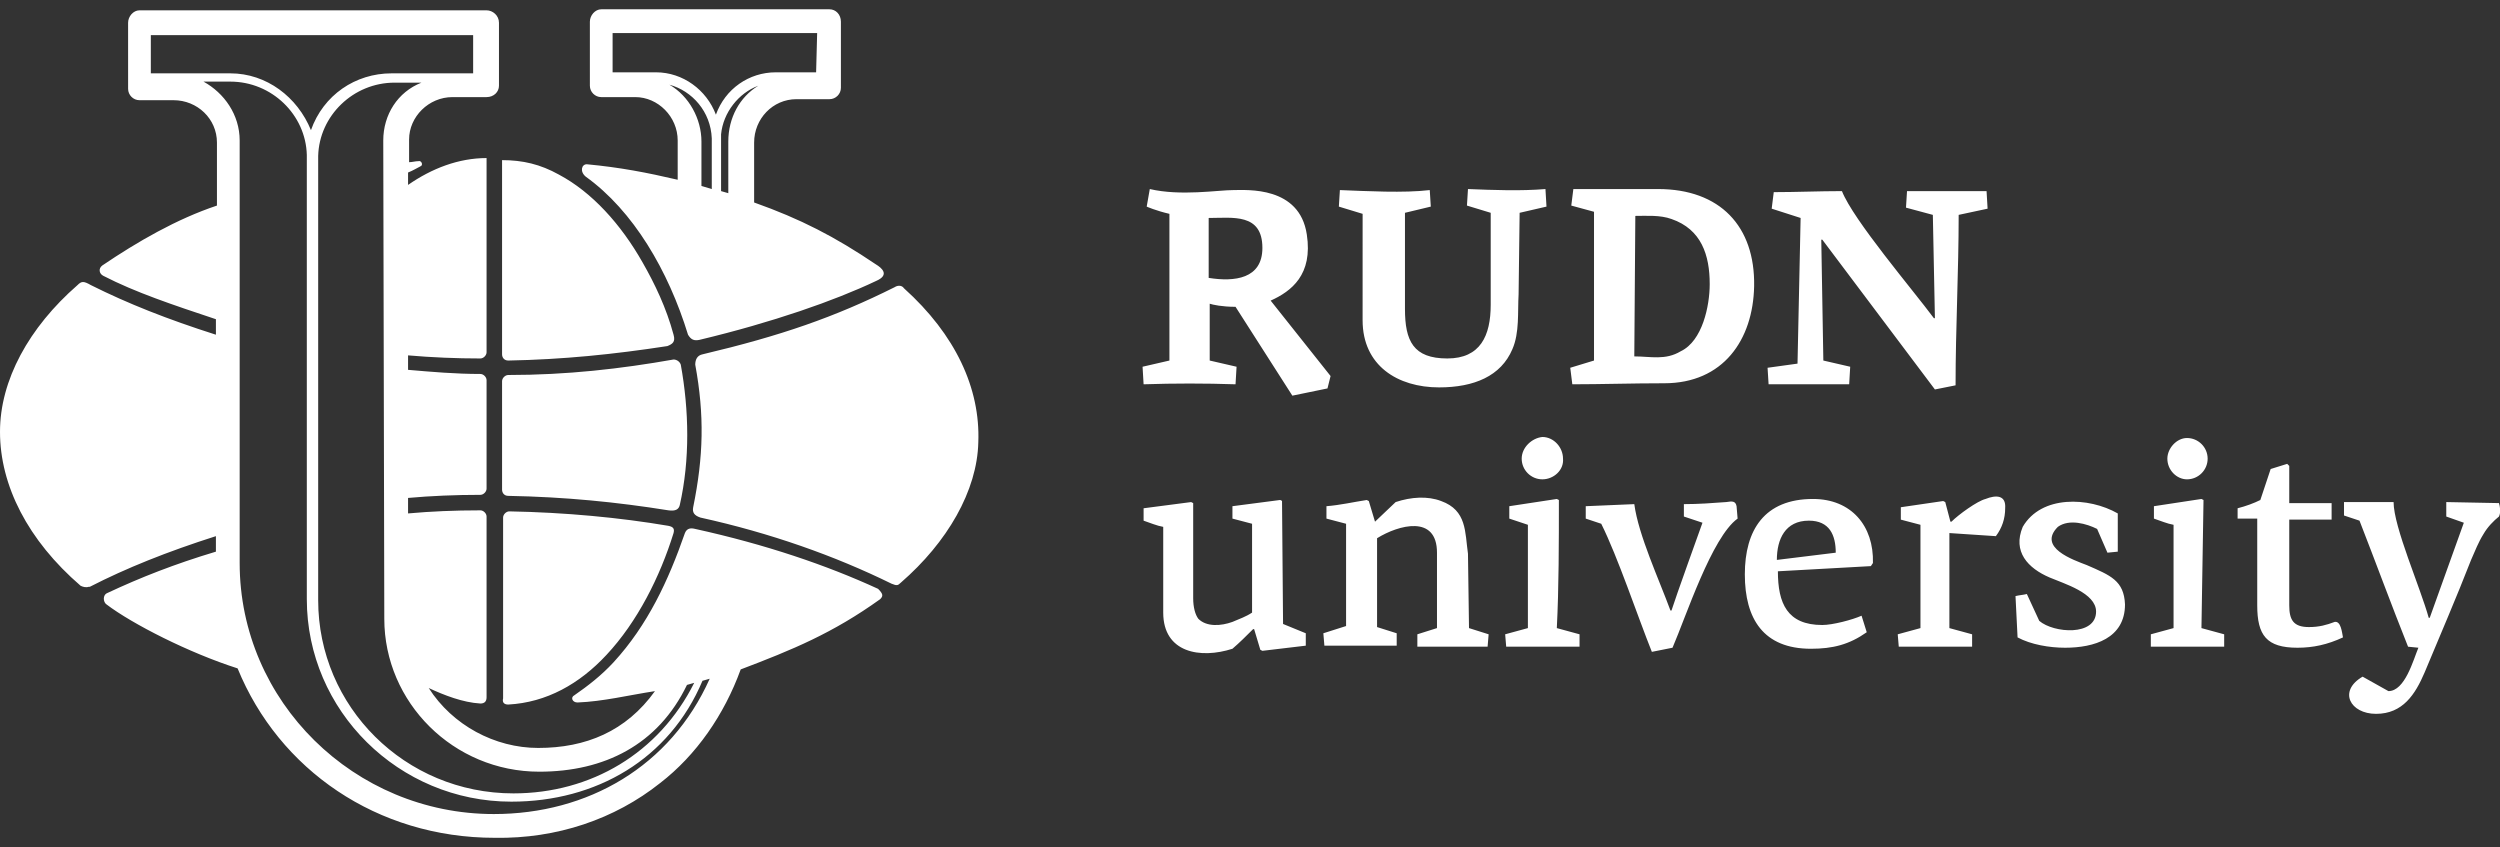 <?xml version="1.0" encoding="utf-8"?>
<!-- Generator: Adobe Illustrator 26.3.1, SVG Export Plug-In . SVG Version: 6.00 Build 0)  -->
<svg version="1.1" id="Слой_1" xmlns="http://www.w3.org/2000/svg" xmlns:xlink="http://www.w3.org/1999/xlink" x="0px" y="0px"
	 viewBox="0 0 242 82" style="enable-background:new 0 0 242 82;" xml:space="preserve">
<rect x="0" y="0" width="242" height="82" fill="#333333" stroke="none"/>
<style type="text/css">
	.st0{fill-rule:evenodd;clip-rule:evenodd;fill:#FFFFFF;}
</style>
<path class="st0" d="M124.1,48.5c-0.1-0.1-0.2-0.1-0.2-0.1l-4.6,0.6v1.2l1.9,0.5v8.6c-0.6,0.4-1.2,0.6-1.9,0.9
	c-1.1,0.4-2.5,0.5-3.3-0.3c-0.3-0.4-0.5-1.1-0.5-2c0-3.1,0-6.1,0-9.2l-0.2-0.1l-4.6,0.6v1.2c0.6,0.2,1.3,0.5,1.9,0.6v8.3
	c0,3.9,3.6,4.5,6.7,3.5c0.7-0.6,1.3-1.2,2-1.9c0,0,0,0,0.1,0l0.6,2l0.2,0.1l4.2-0.5v-1.2l-2.2-0.9L124.1,48.5L124.1,48.5z
	 M49.2,68.2c3.7-0.2,6.9-2,9.5-4.8c3-3.2,5.2-7.6,6.5-11.8c0.1-0.4,0-0.6-0.5-0.7c-4.7-0.8-10-1.3-15.4-1.4c-0.3,0-0.6,0.3-0.6,0.6
	v17.5C48.6,68,48.8,68.2,49.2,68.2L49.2,68.2z M86.6,27.8c-5.8,2.9-11,4.7-18.6,6.5c-0.5,0.1-0.7,0.5-0.7,1
	c0.9,4.9,0.8,8.9-0.2,13.8c-0.1,0.5,0.1,0.8,0.7,1c6.8,1.5,13,3.7,18.5,6.4c0.5,0.2,0.6,0.2,0.9-0.1c4.5-3.9,7.4-8.9,7.5-13.6
	c0.2-5.2-2.2-10.4-7.2-14.9C87.3,27.6,86.9,27.6,86.6,27.8L86.6,27.8z M147.3,44.4c0,1.1,0.9,2,2,2c1.1,0,2.1-0.9,2-2
	c0-1.1-0.9-2.1-2-2.1C148.3,42.4,147.3,43.3,147.3,44.4L147.3,44.4z M150.9,48.4l-0.2-0.1l-4.6,0.7v1.2c0.3,0.1,0.6,0.2,0.9,0.3
	s0.6,0.2,0.9,0.3v10l-2.2,0.6l0.1,1.2h7.1v-1.2l-2.2-0.6C150.9,56.9,150.9,52.5,150.9,48.4L150.9,48.4z M163,48.8v1.2l1.8,0.6
	c0,0-2.7,7.5-3,8.5h-0.1c-1.1-3-3.1-7.3-3.5-10.3l-4.7,0.2v1.2l1.5,0.5c1.6,3.2,3.5,8.9,4.9,12.4l2-0.4c1.3-3,3.8-10.7,6.3-12.5
	l-0.1-1.2c-0.1-0.5-0.4-0.5-1-0.4l0,0l0,0C165.8,48.7,164.4,48.8,163,48.8L163,48.8z M192.2,48.3c-0.8,0.2-2.6,1.5-3.3,2.2h-0.1
	l-0.5-1.9l-0.2-0.1l-4.1,0.6v1.2l1.9,0.5v10l-2.2,0.6l0.1,1.2h7.1v-1.2l-2.2-0.6v-9.2l4.5,0.3c0.6-0.8,0.9-1.7,0.9-2.7
	C194.2,47.9,193.2,47.9,192.2,48.3L192.2,48.3z M202,54.7c-1.3-0.5-4.8-1.7-2.8-3.7c1.1-0.8,2.8-0.3,3.8,0.2l1,2.3l1-0.1
	c0-1.2,0-2.5,0-3.7c-2.8-1.6-7.4-1.8-9.2,1.3c-1,2.4,0.5,4,2.6,4.9c1.4,0.6,4.5,1.5,4.5,3.3c0,2.4-4.1,2.1-5.5,0.9l-1.2-2.6
	c-0.4,0.1-0.7,0.1-1.1,0.2l0.2,4c1.3,0.7,3.1,1,4.6,1c2.8,0,5.8-0.9,5.8-4.2C205.6,56.2,204.3,55.7,202,54.7L202,54.7z M213.7,44.4
	c0-1.1-0.9-2-2-2c-1,0-1.9,1-1.9,2c0,1.1,0.9,2,1.9,2C212.8,46.4,213.7,45.5,213.7,44.4L213.7,44.4z M213.3,48.4l-0.2-0.1l-4.6,0.7
	v1.2c0.6,0.2,1.3,0.5,1.9,0.6l0,10l-2.2,0.6c0,0.4,0,0.8,0,1.2h7.1c0-0.4,0-0.8,0-1.2l-2.2-0.6L213.3,48.4L213.3,48.4z M223.5,60.7
	c-1.5,0-1.9-0.7-1.9-2.1v-8.3h4.1v-1.6h-4.1v-3.6l-0.1-0.1l-0.1-0.1l-1.6,0.5l-1,3c-0.6,0.3-1.4,0.6-2.2,0.8v1h1.9v8.4
	c0,2.9,0.9,4.1,3.9,4.1c1.5,0,2.9-0.3,4.4-1c-0.1-0.5-0.2-1.6-0.8-1.5C225.2,60.5,224.5,60.7,223.5,60.7L223.5,60.7z M241.9,48.7
	c0.1,0.3,0.2,0.9,0,1.3c-0.5,0.4-1.1,1-1.5,1.7c-0.5,0.8-0.8,1.6-1.2,2.5c-1.4,3.6-3,7.3-4.5,10.9c-0.9,2.1-2.1,4-4.7,4
	c-2.5,0-3.7-2.2-1.3-3.6l2.5,1.4c1.6,0,2.4-3,2.9-4.2l-1-0.1c-1.6-4-3.1-8.1-4.7-12.2l-1.5-0.5l0-1.3l4.8,0c0,2.4,2.6,8.3,3.4,11.2
	h0.1c1.1-3.1,2.2-6.1,3.3-9.2l-1.7-0.6v-1.4L241.9,48.7L241.9,48.7z M147.1,20.6l2.6-0.6l-0.1-1.7c-2.4,0.2-5,0.1-7.5,0l-0.1,1.6
	l2.3,0.7v8.9c0,3-1,5.2-4.2,5.2c-3.3,0-4.1-1.7-4.1-4.8v-9.3l2.5-0.6l-0.1-1.6c-2.5,0.3-6.1,0.1-8.7,0l-0.1,1.6l2.3,0.7V31
	c0,4.4,3.4,6.5,7.4,6.5c3.4,0,6-1.1,7.1-3.7c0.7-1.6,0.5-3.6,0.6-5.3L147.1,20.6L147.1,20.6z M139.5,48.5c-1.3-0.5-2.9-0.4-4.4,0.1
	l-2,1.9l0,0l0,0l-0.6-2l-0.2-0.1c-1.3,0.2-2.6,0.5-3.9,0.6v1.2l1.9,0.5v9.9l-2.2,0.7l0.1,1.2h7v-1.2l-1.9-0.6v-8.6
	c2.1-1.3,5.8-2.3,5.8,1.4v7.3l-1.9,0.6v1.2h6.8l0.1-1.2l-1.9-0.6l-0.1-7.2C141.8,51.5,142,49.4,139.5,48.5L139.5,48.5z M56.8,15.9
	c3.2,0.3,5.8,0.8,8.8,1.5v-3.8c0-2.3-1.9-4.2-4.1-4.2h-3.3c-0.6,0-1.1-0.5-1.1-1.1V2.1c0-0.6,0.5-1.2,1.1-1.2h22.1
	c0.6,0,1.1,0.5,1.1,1.2v6.4c0,0.6-0.5,1.1-1.1,1.1h-3.2c-2.3,0-4.1,1.9-4.1,4.2c0,1.9,0,3.9,0,5.8c4.5,1.6,7.8,3.3,11.8,6
	c0.5,0.3,1.4,1,0,1.6c-4,1.9-10,4-17.1,5.7c-0.5,0.1-0.8,0-1.1-0.5c-1.9-6.2-5.3-12-9.9-15.3C56.1,16.6,56.3,15.9,56.8,15.9
	L56.8,15.9z M65.2,32.4c-0.7-2.6-1.8-4.9-3-7c-2.1-3.7-4.9-6.8-8.1-8.5c-1.8-1-3.5-1.4-5.5-1.4v18.8c0,0.3,0.2,0.6,0.6,0.6
	c5.3-0.1,10.2-0.6,15.4-1.4C65.1,33.3,65.4,33.1,65.2,32.4L65.2,32.4z M85.2,58c-4.6,3.3-8.5,4.9-13.5,6.8c-1.6,4.4-4.3,8.3-7.8,11
	c-4.4,3.5-10,5.4-16,5.3C36.5,81.1,27,74.5,23,64.7c-4.7-1.5-10.2-4.3-12.7-6.2c-0.3-0.2-0.4-0.9,0.1-1.1c3.2-1.5,6.5-2.8,10.5-4
	v-1.5c-4.7,1.5-8.7,3.1-12.2,4.9c0,0-0.1,0-0.1,0c-0.3,0.1-0.6,0-0.8-0.1C2.7,52.3,0,47,0,41.8c0-5,2.8-10.1,7.5-14.2
	c0.4-0.4,0.6-0.4,1.3,0c3.6,1.8,7.4,3.3,12.1,4.8v-1.5c-4.2-1.4-7.8-2.6-10.9-4.2c-0.4-0.2-0.5-0.7-0.1-1c3.4-2.3,7.2-4.5,11.1-5.8
	c0-2.1,0-4,0-6.1c0-2.3-1.9-4.1-4.2-4.1h-3.3c-0.6,0-1.1-0.5-1.1-1.1V2.2c0-0.6,0.5-1.2,1.1-1.2h33.6c0.6,0,1.2,0.5,1.2,1.2v6.1
	c0,0.6-0.5,1.1-1.2,1.1h-3.3c-2.3,0-4.2,1.9-4.2,4.1l0,2.2c0.3,0,0.6-0.1,0.9-0.1c0.3-0.1,0.5,0.4,0.2,0.5c-0.4,0.2-0.7,0.4-1.2,0.6
	l0,1.2c2.3-1.6,4.9-2.6,7.6-2.6v18.8c0,0.3-0.3,0.6-0.6,0.6c-2.3,0-4.7-0.1-7-0.3l0,1.4c2.3,0.2,4.6,0.4,7,0.4
	c0.3,0,0.6,0.3,0.6,0.6v10.5c0,0.3-0.3,0.6-0.6,0.6c-2.4,0-4.8,0.1-7,0.3l0,1.5c2.2-0.2,4.5-0.3,7-0.3c0.3,0,0.6,0.3,0.6,0.6v17.5
	c0,0.4-0.2,0.6-0.6,0.6c-1.7-0.1-3.5-0.8-5-1.5c2.3,3.6,6.4,5.8,10.6,5.8c4.6,0,8.5-1.6,11.3-5.5c-2.6,0.4-5,1-7.5,1.1
	c-0.5,0-0.7-0.5-0.3-0.7c1.3-0.9,2.6-1.9,3.8-3.2c3.3-3.6,5.3-7.9,6.9-12.5c0.2-0.5,0.6-0.5,1-0.4c6.8,1.5,12.7,3.5,17.7,5.8
	C85.5,57.5,85.5,57.7,85.2,58L85.2,58z M49.2,48c-0.4,0-0.6-0.3-0.6-0.6V36.9c0-0.3,0.3-0.6,0.6-0.6c5.7,0,10.9-0.6,16-1.5
	c0.3,0,0.6,0.2,0.7,0.5c0.8,4.4,0.9,9.2-0.1,13.6c-0.1,0.4-0.4,0.6-1.1,0.5C59.7,48.6,54.7,48.1,49.2,48L49.2,48z M37.2,59.9
	c0,8.1,6.7,14.8,15,14.8c6.3,0,11.5-2.6,14.3-8.4l0.7-0.2c-3.4,6.8-10,10.7-17.5,10.7c-10.5,0-18.9-8.4-18.9-18.7
	c0-14.3,0-28.7,0-43c0.1-3.9,3.4-7.1,7.4-7.1h2.6c-2.3,0.9-3.7,3.1-3.7,5.6L37.2,59.9L37.2,59.9z M14.6,3.4v3.7h7.7
	c3.5,0,6.5,2.3,7.8,5.5c1.2-3.4,4.3-5.5,7.8-5.5h7.9V3.4C35.3,3.4,14.6,3.4,14.6,3.4L14.6,3.4z M47.8,78.8
	c-13.5,0-24.6-10.9-24.6-24.3c0-13.6,0-27.3,0-40.9c0-2.5-1.5-4.6-3.5-5.7h2.6c4,0,7.3,3.2,7.4,7.1c0,14.3,0,28.7,0,43
	c0,10.8,8.9,19.6,19.8,19.6c8.2,0,15.3-4.1,18.5-11.7l0.7-0.2C64.9,74.2,56.9,78.8,47.8,78.8L47.8,78.8z M70.5,13.7
	c0-2.3,1.1-4.3,2.9-5.4C71.5,9,70,10.9,69.8,13v5.5l0.7,0.2C70.5,17.1,70.5,15.4,70.5,13.7L70.5,13.7z M59.3,3.2V7h4.2
	c2.6,0,4.9,1.7,5.8,4.1C70.2,8.6,72.5,7,75.1,7H79l0.1-3.8L59.3,3.2L59.3,3.2z M67.9,18l1,0.3c0-1.7,0-3.3,0-4.9
	c-0.1-2.6-1.9-4.6-4.1-5.2c1.9,1.1,3.1,3.3,3.1,5.5C67.9,15.1,67.9,16.5,67.9,18L67.9,18z M175.5,48.3c-4.7,0-6.6,3-6.6,7.3
	c0,4.3,1.8,7.2,6.4,7.2c2.1,0,3.7-0.4,5.4-1.6l-0.5-1.6c-0.9,0.4-2.8,0.9-3.8,0.9c-3.4,0-4.3-2.1-4.3-5.2l9-0.5l0.2-0.3
	C181.4,50.9,179.2,48.3,175.5,48.3L175.5,48.3z M172,54.2c0-2,0.8-3.8,3.1-3.8c2,0,2.6,1.4,2.6,3.1L172,54.2L172,54.2L172,54.2
	L172,54.2z M161.1,37.1c5.7,0,8.6-4.2,8.7-9.4c0.1-5.8-3.3-9.4-9.3-9.4c-2.8,0-5.5,0-8.2,0l-0.2,1.6l2.2,0.6v14.4l-2.3,0.7l0.2,1.6
	C155,37.2,158,37.1,161.1,37.1L161.1,37.1z M161.8,21.2c2.9,1,3.7,3.5,3.7,6.3c0,2.1-0.7,5.5-2.8,6.5c-1.5,0.9-2.9,0.5-4.5,0.5
	l0.1-13.6C159.4,20.9,160.7,20.8,161.8,21.2L161.8,21.2z M171.1,35.6l0.1,1.6h7.8l0.1-1.7l-2.6-0.6l-0.2-11.7h0.1l10.9,14.5l2-0.4
	c0-5.5,0.3-11,0.3-16.5l2.8-0.6l-0.1-1.7h-7.7l-0.1,1.6l2.6,0.7l0.2,10h-0.1c-2-2.7-7.8-9.5-8.9-12.3c-2.2,0-4.4,0.1-6.6,0.1
	l-0.2,1.6l2.8,0.9l-0.3,14.1L171.1,35.6L171.1,35.6z M110.6,35.5l0.1,1.7c3-0.1,5.9-0.1,8.9,0l0.1-1.7l-2.6-0.6v-5.5
	c0.3,0.1,1.2,0.3,2.5,0.3l5.5,8.6l3.4-0.7l0.3-1.2l-5.8-7.3c2-0.9,4.1-2.5,3.5-6.4c-0.7-4.7-5.8-4.3-7.1-4.3c-1.5,0-5.1,0.6-8.1-0.1
	L111,20c0,0,0.9,0.4,2.2,0.7v14.2L110.6,35.5L110.6,35.5z M117,26.9v-5.8c2.3,0,5.2-0.5,5.2,2.9C122.2,27,119.5,27.3,117,26.9z"/>
</svg>
